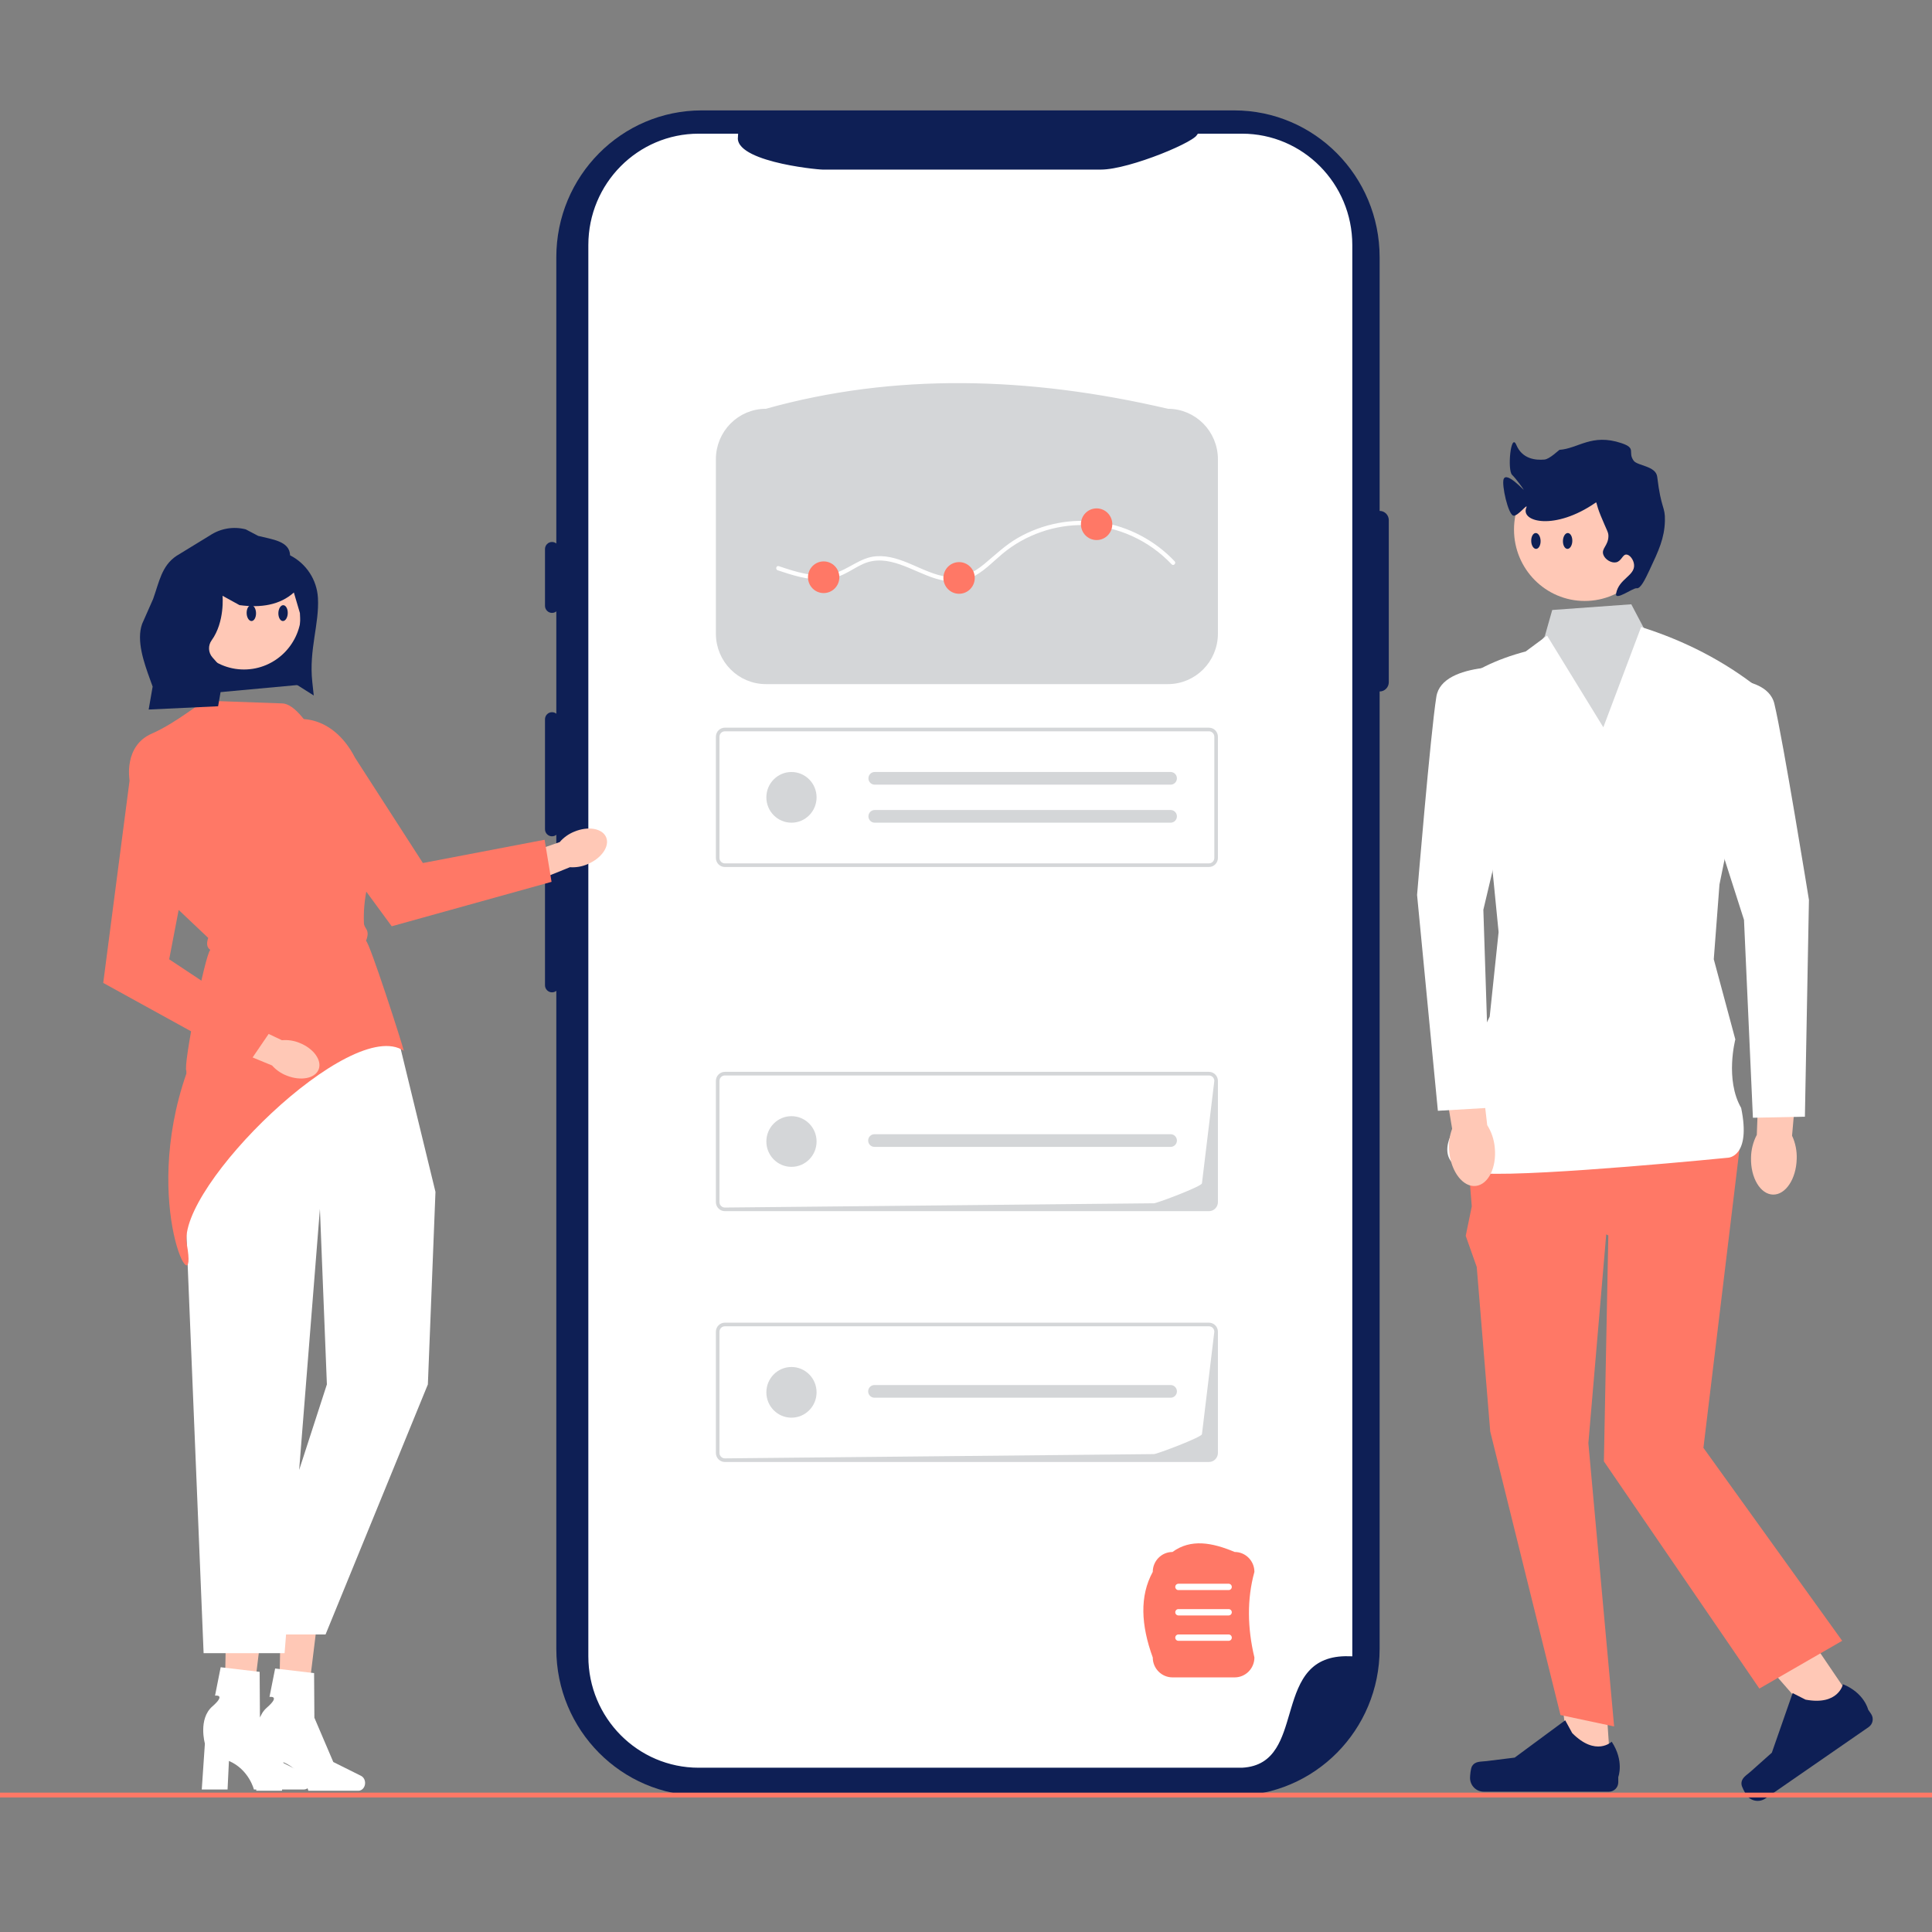 <svg width="280" height="280" viewBox="0 0 280 280" fill="none" xmlns="http://www.w3.org/2000/svg">
<rect x="0" y="0" width="280" height="280" fill="#808080" stroke="none"/>
<g clip-path="url(#clip0_672_52350)">
<path d="M32.796 233.938L38.183 234.067L36.148 250.621L32.498 250.534L32.796 233.938Z" fill="#FFC8B6"/>
<path d="M45.022 258.22L45.022 258.22C45.022 257.771 44.79 257.364 44.432 257.186L40.412 255.181L37.671 248.764L37.63 242.299L31.982 241.629L31.165 245.747C31.165 245.747 32.847 245.494 30.771 247.314C28.694 249.133 29.694 252.693 29.694 252.693L29.241 259.347H32.979L33.179 255.209C36.086 256.454 36.799 259.347 36.799 259.347H44.044C44.584 259.347 45.022 258.843 45.022 258.22H45.022H45.022Z" fill="white"/>
<path d="M40.688 234.121L46.074 234.25L44.04 250.803L40.39 250.716L40.688 234.121Z" fill="#FFC8B6"/>
<path d="M52.913 258.403H52.913C52.913 257.953 52.682 257.547 52.324 257.368L48.304 255.364L45.563 248.947L45.521 242.482L39.874 241.812L39.057 245.93C39.057 245.93 40.739 245.677 38.662 247.496C36.586 249.316 37.586 252.876 37.586 252.876L37.133 259.53H40.87L41.071 255.392C43.978 256.637 44.691 259.53 44.691 259.53H51.936C52.476 259.53 52.913 259.025 52.913 258.403L52.913 258.403H52.913Z" fill="white"/>
<path d="M34.51 137.024L28.404 151.743C26.368 156.65 25.723 162.031 26.541 167.285L29.508 239.594H41.243L46.364 175.203L47.375 200.638L35.628 236.878H47.182L62.011 200.638L63.111 172.734L57.842 151.08L34.51 137.024L34.51 137.024Z" fill="white"/>
<path d="M199.946 74.044V37.279C199.946 25.527 190.509 16 178.867 16H101.704C90.063 16 80.625 25.526 80.625 37.278V238.974C80.625 250.726 90.062 260.253 101.704 260.253H178.866C190.508 260.253 199.945 250.726 199.945 238.974V100.214H199.945C200.678 100.214 201.273 99.614 201.273 98.874L201.274 75.384C201.274 74.644 200.679 74.044 199.946 74.044L199.946 74.044V74.044Z" fill="#0E1F55"/>
<path d="M101.258 19.874H106.436C106.407 20.247 106.48 20.606 106.644 20.943C106.896 21.463 107.347 21.895 107.88 22.257C108.943 22.979 110.489 23.523 112.06 23.932C115.21 24.751 118.688 25.078 119.225 25.079H119.226L159.555 25.079L159.556 25.079C160.673 25.077 162.145 24.794 163.69 24.374C165.246 23.952 166.912 23.381 168.431 22.783C169.948 22.185 171.332 21.555 172.32 21.011C172.811 20.74 173.224 20.481 173.509 20.247C173.645 20.136 173.777 20.01 173.871 19.874H180.001C188.547 19.875 195.483 26.869 195.486 35.507C195.486 35.507 195.486 35.507 195.486 35.507V35.51V239.533C192.581 239.464 190.656 240.367 189.317 241.847C187.932 243.378 187.225 245.476 186.62 247.501C186.543 247.757 186.468 248.013 186.394 248.266C185.868 250.056 185.371 251.745 184.534 253.08C184.065 253.829 183.498 254.447 182.774 254.894C182.054 255.338 181.154 255.63 179.991 255.692H101.259C92.709 255.693 85.769 248.697 85.767 240.055V35.51C85.767 35.51 85.767 35.51 85.767 35.51C85.769 26.868 92.709 19.873 101.258 19.874H101.258Z" fill="white" stroke="white"/>
<path d="M80.004 78.547C79.442 78.547 78.985 79.008 78.985 79.575V87.798C78.985 88.365 79.442 88.826 80.004 88.826C80.565 88.826 81.022 88.365 81.022 87.798V79.575C81.022 79.008 80.565 78.547 80.004 78.547Z" fill="#0E1F55"/>
<path d="M80.004 103.216C79.442 103.216 78.985 103.677 78.985 104.243V120.176C78.985 120.743 79.442 121.204 80.004 121.204C80.565 121.204 81.022 120.743 81.022 120.176V104.243C81.022 103.677 80.565 103.216 80.004 103.216Z" fill="#0E1F55"/>
<path d="M80.004 125.83C79.442 125.83 78.985 126.291 78.985 126.858V142.79C78.985 143.357 79.442 143.818 80.004 143.818C80.565 143.818 81.022 143.357 81.022 142.79V126.858C81.022 126.291 80.565 125.83 80.004 125.83Z" fill="#0E1F55"/>
<path d="M269.017 247.25L264.185 250.592L249.118 233.368L256.25 228.437L269.017 247.25Z" fill="#FFC8B6"/>
<path d="M252.388 258.589C252.411 258.949 252.892 259.829 253.094 260.127C253.714 261.041 254.952 261.274 255.857 260.648L270.821 250.299C271.438 249.872 271.596 249.02 271.173 248.396L270.746 247.768C270.746 247.768 270.203 245.365 267.098 244.09C267.098 244.09 266.442 247.224 261.673 246.324L259.803 245.375L256.788 254.014L253.722 256.746C253.051 257.343 252.33 257.687 252.388 258.589L252.388 258.589L252.388 258.589V258.589Z" fill="#0E1F55"/>
<path d="M233.397 256.122L227.54 256.121L224.754 233.316L231.923 234.218L233.397 256.122Z" fill="#FFC8B6"/>
<path d="M213.328 255.989C213.146 256.299 213.05 257.3 213.05 257.66C213.05 258.768 213.94 259.667 215.038 259.667H233.176C233.925 259.667 234.532 259.054 234.532 258.298V257.536C234.532 257.536 235.429 255.245 233.582 252.421C233.582 252.421 231.286 254.632 227.855 251.169L226.843 249.318L219.52 254.725L215.461 255.229C214.573 255.34 213.785 255.212 213.328 255.989H213.328V255.989Z" fill="#0E1F55"/>
<path d="M212.86 169.457L213.301 174.835L212.424 179.111L214.021 183.62L215.975 207.458L226.157 248.557L233.931 250.209L230.199 209.156L233.094 175.294L212.86 169.457V169.457Z" fill="#FF7866"/>
<path d="M245.896 146.109L216.162 146.526L212.858 169.455L233.092 179.043L232.447 211.789L254.982 244.719L266.984 237.797L246.873 209.832L252.504 163.201L245.896 146.109H245.896V146.109Z" fill="#FF7866"/>
<path d="M223.884 92.204L218.638 99.001L221.116 151.111L240.525 150.694L243.829 105.254L239.7 93.581L238.205 90.965L236.418 87.578L224.961 88.404L223.884 92.204H223.884V92.204Z" fill="#D4D6D8"/>
<path d="M216.139 124.432L217.188 135.082L215.899 147.337L214.288 150.66L210.605 163.878C210.605 163.878 206.847 169.658 215.106 170.074C223.366 170.489 250.438 167.785 250.438 167.785C250.438 167.785 253.814 167.701 252.343 160.573C249.966 156.451 251.498 150.642 251.498 150.642L248.373 139.02L249.199 128.181L254.981 99.833C249.846 95.759 244.095 92.844 237.843 90.869L232.367 105.405L224.213 92.12L221.116 94.413C216.939 95.519 213.262 97.219 210.354 99.832L216.139 124.432V124.432Z" fill="white"/>
<path d="M110.989 59.745L111.058 59.745L111.124 59.726C129.623 54.553 149.04 55.032 169.158 59.732L169.214 59.745L169.271 59.745C172.986 59.749 176.004 62.789 176.009 66.551V91.84C176.004 95.601 172.986 98.641 169.271 98.646H110.989C107.275 98.642 104.256 95.601 104.252 91.84V66.551C104.256 62.789 107.275 59.749 110.989 59.745Z" fill="#D4D6D8" stroke="#D4D6D8"/>
<path d="M175.209 125.652H105.051C104.334 125.651 103.753 125.064 103.752 124.34V106.772C103.753 106.048 104.334 105.462 105.051 105.461H175.209C175.926 105.462 176.508 106.048 176.509 106.772V124.341C176.508 125.064 175.926 125.651 175.209 125.652V125.652V125.652ZM105.051 105.986C104.621 105.986 104.272 106.338 104.272 106.772V124.341C104.272 124.775 104.621 125.127 105.051 125.127H175.209C175.64 125.127 175.988 124.775 175.989 124.341V106.772C175.988 106.338 175.64 105.986 175.209 105.986H105.051V105.986Z" fill="#D4D6D8"/>
<path d="M126.748 111.883C126.246 111.894 125.847 112.313 125.858 112.82C125.868 113.312 126.261 113.709 126.748 113.719H169.622C170.124 113.739 170.547 113.343 170.566 112.837C170.585 112.33 170.194 111.903 169.692 111.884H126.748V111.883V111.883Z" fill="#D4D6D8"/>
<path d="M126.748 117.394C126.246 117.404 125.847 117.824 125.858 118.331C125.868 118.823 126.261 119.219 126.748 119.23H169.622C170.124 119.249 170.547 118.854 170.566 118.347C170.585 117.84 170.194 117.414 169.692 117.394H126.748V117.394V117.394Z" fill="#D4D6D8"/>
<path d="M114.705 119.23C116.715 119.23 118.344 117.586 118.344 115.557C118.344 113.529 116.715 111.885 114.705 111.885C112.696 111.885 111.067 113.529 111.067 115.557C111.067 117.586 112.696 119.23 114.705 119.23Z" fill="#D4D6D8"/>
<path d="M175.209 211.882H105.051C104.334 211.881 103.753 211.295 103.752 210.571V193.003C103.753 192.279 104.334 191.692 105.051 191.691H175.209C175.926 191.692 176.508 192.279 176.509 193.003V210.571C176.508 211.295 175.926 211.882 175.209 211.882V211.882V211.882ZM105.051 192.216C104.621 192.216 104.272 192.568 104.272 193.003V210.571C104.272 211.005 104.621 211.357 105.051 211.358L167.24 210.739C167.67 210.739 174.195 208.282 174.196 207.848L175.989 193.003C175.988 192.568 175.64 192.216 175.209 192.216H105.051V192.216Z" fill="#D4D6D8"/>
<path d="M126.749 200.731C126.247 200.72 125.831 201.122 125.821 201.629C125.81 202.136 126.208 202.556 126.711 202.567C126.724 202.567 126.736 202.567 126.749 202.567H169.623C170.125 202.586 170.548 202.191 170.567 201.684C170.586 201.177 170.195 200.751 169.693 200.732H126.749V200.731V200.731Z" fill="#D4D6D8"/>
<path d="M114.705 205.46C116.715 205.46 118.344 203.816 118.344 201.788C118.344 199.759 116.715 198.115 114.705 198.115C112.696 198.115 111.067 199.759 111.067 201.788C111.067 203.816 112.696 205.46 114.705 205.46Z" fill="#D4D6D8"/>
<path d="M175.209 175.53H105.051C104.334 175.53 103.753 174.943 103.752 174.219V156.651C103.753 155.927 104.334 155.341 105.051 155.34H175.209C175.926 155.341 176.508 155.927 176.509 156.651V174.219C176.508 174.943 175.926 175.53 175.209 175.531V175.53V175.53ZM105.051 155.864C104.621 155.865 104.272 156.217 104.272 156.651V174.219C104.272 174.654 104.621 175.006 105.051 175.006L167.24 174.388C167.67 174.387 174.195 171.931 174.196 171.496L175.989 156.651C175.988 156.217 175.64 155.865 175.209 155.864H105.051V155.864Z" fill="#D4D6D8"/>
<path d="M126.749 164.379C126.247 164.368 125.831 164.771 125.821 165.278C125.81 165.785 126.208 166.204 126.711 166.215C126.724 166.215 126.736 166.215 126.749 166.215H169.623C170.125 166.235 170.548 165.839 170.567 165.333C170.586 164.826 170.195 164.399 169.693 164.38H126.749V164.379V164.379Z" fill="#D4D6D8"/>
<path d="M114.705 169.109C116.715 169.109 118.344 167.465 118.344 165.436C118.344 163.408 116.715 161.764 114.705 161.764C112.696 161.764 111.067 163.408 111.067 165.436C111.067 167.465 112.696 169.109 114.705 169.109Z" fill="#D4D6D8"/>
<path d="M229.671 87.096C235.332 87.096 239.921 82.464 239.921 76.749C239.921 71.035 235.332 66.402 229.671 66.402C224.01 66.402 219.421 71.035 219.421 76.749C219.421 82.464 224.01 87.096 229.671 87.096Z" fill="#FFC8B6"/>
<path d="M237.198 85.252C237.762 85.349 238.425 83.967 239.058 82.622C240.384 79.805 241.227 78.015 241.291 75.484C241.346 73.327 240.752 73.893 240.175 69.097C239.984 67.516 237.307 67.519 236.763 66.768C235.842 65.499 237.254 64.976 234.965 64.214C230.676 62.786 228.737 65.004 226.013 65.195C225.944 65.2 224.594 66.533 223.84 66.602C222.519 66.722 220.613 66.514 219.758 64.483C218.959 62.583 218.43 68.135 219.144 68.822C219.75 69.405 220.796 70.869 220.823 70.976C220.853 71.096 218.336 68.282 217.916 69.442C217.614 70.276 218.565 74.571 219.334 74.733C219.977 74.868 221.55 72.728 221.195 73.606C220.372 75.641 225.32 76.939 231.243 72.854C231.453 72.709 231.255 72.94 231.987 74.733C232.912 76.993 233.12 77.115 233.104 77.738C233.069 79.086 232.067 79.483 232.36 80.368C232.597 81.085 233.524 81.64 234.22 81.495C235.006 81.331 235.14 80.35 235.709 80.368C236.196 80.383 236.774 81.123 236.825 81.871C236.934 83.445 234.625 83.878 234.22 86.003C233.992 87.202 236.679 85.162 237.198 85.252V85.252Z" fill="#0E1F55"/>
<path d="M260.393 167.958C260.437 166.799 260.206 165.646 259.719 164.596L260.775 152.521L255.066 152.183L254.61 164.47C254.072 165.494 253.784 166.634 253.771 167.793C253.7 170.694 255.124 173.082 256.952 173.129C258.78 173.175 260.32 170.861 260.392 167.961L260.393 167.958V167.958Z" fill="#FFC8B6"/>
<path d="M248.252 119.266L252.753 133.311L254.045 161.994L261.58 161.839L262.165 130.419C262.165 130.419 258.409 107.203 257.152 101.984C255.895 96.766 244.301 98.7 244.301 98.7L248.252 119.266V119.266V119.266Z" fill="white"/>
<path d="M112.708 82.649C114.837 83.363 117.069 84.085 119.341 83.963C120.375 83.908 121.369 83.659 122.307 83.216C123.269 82.762 124.148 82.145 125.122 81.715C128.701 80.134 132.25 82.835 135.587 83.849C137.252 84.355 139.003 84.476 140.632 83.771C142.431 82.993 143.789 81.507 145.27 80.267C148.592 77.487 152.927 75.988 157.238 76.101C161.968 76.225 166.546 78.334 169.803 81.784C170.076 82.073 170.51 81.634 170.237 81.346C167.391 78.331 163.555 76.299 159.471 75.683C155.378 75.066 151.129 75.89 147.53 77.948C145.708 78.989 144.248 80.414 142.643 81.745C141.081 83.04 139.344 83.875 137.284 83.599C133.736 83.125 130.683 80.365 127.003 80.615C124.653 80.775 122.974 82.56 120.762 83.129C118.123 83.808 115.366 82.888 112.871 82.052C112.496 81.926 112.335 82.524 112.708 82.649L112.708 82.649V82.649Z" fill="white"/>
<path d="M119.371 85.953C120.627 85.953 121.645 84.926 121.645 83.658C121.645 82.391 120.627 81.363 119.371 81.363C118.116 81.363 117.098 82.391 117.098 83.658C117.098 84.926 118.116 85.953 119.371 85.953Z" fill="#FF7866"/>
<path d="M138.997 86.055C140.253 86.055 141.271 85.027 141.271 83.76C141.271 82.492 140.253 81.465 138.997 81.465C137.741 81.465 136.724 82.492 136.724 83.76C136.724 85.027 137.741 86.055 138.997 86.055Z" fill="#FF7866"/>
<path d="M158.93 78.269C160.185 78.269 161.203 77.241 161.203 75.974C161.203 74.706 160.185 73.679 158.93 73.679C157.674 73.679 156.656 74.706 156.656 75.974C156.656 77.241 157.674 78.269 158.93 78.269Z" fill="#FF7866"/>
<path d="M27.011 155.594C20.289 174.914 28.853 190.135 27.076 180.316C25.591 172.111 50.9 147.141 58.519 152.29C58.359 151.457 53.517 136.433 53.042 136.364C53.706 134.676 52.78 134.66 52.743 133.795C52.599 130.454 53.368 126.986 54.867 123.416C55.849 120.659 55.866 118.289 54.914 116.379C54.095 114.809 52.719 113.608 51.061 113.018L46.069 106.932C44.769 105.348 42.851 101.929 40.813 101.942L29.874 101.548C29.562 101.358 25.721 104.692 21.981 106.329C17.924 108.105 18.761 112.953 18.771 113.015L18.781 113.072L18.825 113.114L24.788 130.829L30.175 135.926C29.902 136.724 29.97 137.324 30.481 137.668C29.747 138.216 26.484 154.607 27.011 155.181V155.594L27.011 155.594Z" fill="#FF7866"/>
<path d="M83.218 120.534C82.405 120.862 81.681 121.381 81.107 122.049L72.445 125.047L73.978 129.166L82.6 125.682C83.474 125.743 84.35 125.593 85.154 125.243C87.178 124.395 88.387 122.654 87.851 121.353C87.316 120.053 85.242 119.686 83.218 120.534V120.534V120.534Z" fill="#FFC8B6"/>
<path d="M37.009 107.315L56.771 134.243L79.935 127.803L78.928 121.703L61.289 125.075L51.448 109.804C48.235 103.533 41.901 102.27 37.009 107.314V107.315V107.315Z" fill="#FF7866"/>
<path d="M178.942 243.099H169.924C168.349 243.099 167.067 241.805 167.067 240.215C165.358 235.527 165.142 231.321 167.067 227.807C167.067 226.217 168.349 224.924 169.924 224.924C172.59 222.971 175.699 223.564 178.942 224.924C180.517 224.924 181.798 226.217 181.798 227.807C180.704 231.783 180.783 235.93 181.798 240.215C181.798 241.805 180.517 243.099 178.942 243.099Z" fill="#FF7866"/>
<path d="M178.067 230.447H170.783C170.532 230.447 170.328 230.242 170.328 229.988C170.328 229.734 170.532 229.528 170.783 229.528H178.067C178.318 229.528 178.522 229.734 178.522 229.988C178.522 230.242 178.318 230.447 178.067 230.447Z" fill="white"/>
<path d="M178.067 234.122H170.783C170.532 234.122 170.328 233.916 170.328 233.662C170.328 233.409 170.532 233.203 170.783 233.203H178.067C178.318 233.203 178.522 233.409 178.522 233.662C178.522 233.916 178.318 234.122 178.067 234.122Z" fill="white"/>
<path d="M178.067 237.799H170.783C170.532 237.799 170.328 237.593 170.328 237.34C170.328 237.086 170.532 236.88 170.783 236.88H178.067C178.318 236.88 178.522 237.086 178.522 237.34C178.522 237.593 178.318 237.799 178.067 237.799Z" fill="white"/>
<path d="M337.648 259.804H-10.587V260.499H337.648V259.804Z" fill="#FF7866"/>
<path d="M210.044 166.995C210.34 169.881 212.055 172.067 213.874 171.876C215.693 171.686 216.928 169.193 216.632 166.307C216.529 165.152 216.154 164.038 215.538 163.06L214.132 150.846L208.468 151.634L210.455 163.589C210.05 164.674 209.909 165.841 210.043 166.993L210.044 166.995V166.995Z" fill="#FFC8B6"/>
<path d="M218.38 117.491L220.727 96.676C220.727 96.676 209.019 95.663 208.169 100.964C207.32 106.266 205.373 129.707 205.373 129.707L208.388 160.985L215.912 160.545L214.979 131.848L218.38 117.491V117.491V117.491Z" fill="white"/>
<path d="M43.362 99.257L27.543 100.711L27.076 84.114L44.31 83.62L43.362 99.257Z" fill="#0E1F55"/>
<path d="M35.361 97.028C39.946 97.028 43.663 93.276 43.663 88.648C43.663 84.02 39.946 80.268 35.361 80.268C30.776 80.268 27.06 84.02 27.06 88.648C27.06 93.276 30.776 97.028 35.361 97.028Z" fill="#FFC8B6"/>
<path d="M42.041 80.483C41.982 78.404 39.419 78.179 37.422 77.666L35.611 76.717C33.834 76.26 31.948 76.581 30.417 77.602L25.588 80.555C23.42 82 23.076 84.336 22.194 86.803L20.598 90.415C19.73 92.844 20.877 96.062 21.754 98.488L22.122 99.504L21.547 102.83L31.61 102.356L32.505 97.221L30.787 95.272C30.177 94.58 30.128 93.553 30.668 92.805H30.668C32.611 90.115 32.251 86.344 32.251 86.344L34.71 87.698C36.326 87.92 37.766 87.896 39.033 87.629C40.426 87.335 41.61 86.747 42.589 85.871L43.465 88.848C43.691 92.553 43.005 93.536 39.734 97.16L45.471 100.795L45.259 98.828C44.754 94.148 46.293 90.457 46.077 86.648C45.928 84.014 44.376 81.668 42.041 80.483H42.041H42.041Z" fill="#0E1F55"/>
<path d="M43.415 151.146C42.604 150.811 41.726 150.677 40.854 150.755L32.561 146.834L30.828 150.872L39.427 154.414C40.013 155.072 40.746 155.578 41.565 155.89C43.605 156.7 45.672 156.296 46.183 154.985C46.693 153.675 45.454 151.956 43.415 151.146H43.415Z" fill="#FFC8B6"/>
<path d="M19.286 109.225L14.961 142.452L36.052 154.07L39.527 148.977L24.52 139.029L27.956 121.144C29.962 114.38 26.276 109.03 19.286 109.225L19.286 109.225V109.225Z" fill="#FF7866"/>
<path d="M41.703 88.865C41.718 88.231 41.428 87.714 41.051 87.707C40.677 87.702 40.358 88.214 40.343 88.848C40.33 89.482 40.618 90.001 40.997 90.006C41.37 90.01 41.69 89.5 41.703 88.865Z" fill="#0E1F55"/>
<path d="M36.455 90.006C36.829 90.002 37.119 89.482 37.106 88.848C37.093 88.214 36.774 87.702 36.399 87.707C36.022 87.714 35.731 88.231 35.747 88.865C35.76 89.5 36.081 90.01 36.455 90.006Z" fill="#0E1F55"/>
<path d="M227.872 78.408C227.887 77.774 227.597 77.257 227.22 77.25C226.846 77.245 226.527 77.757 226.512 78.391C226.499 79.025 226.787 79.544 227.166 79.549C227.538 79.552 227.858 79.043 227.872 78.408Z" fill="#0E1F55"/>
<path d="M222.624 79.549C222.998 79.545 223.288 79.025 223.275 78.391C223.262 77.757 222.943 77.245 222.568 77.25C222.19 77.257 221.9 77.774 221.916 78.408C221.929 79.043 222.25 79.552 222.624 79.549Z" fill="#0E1F55"/>
</g>
<defs>
<clipPath id="clip0_672_52350">
<rect width="280" height="280" fill="white"/>
</clipPath>
</defs>
</svg>
